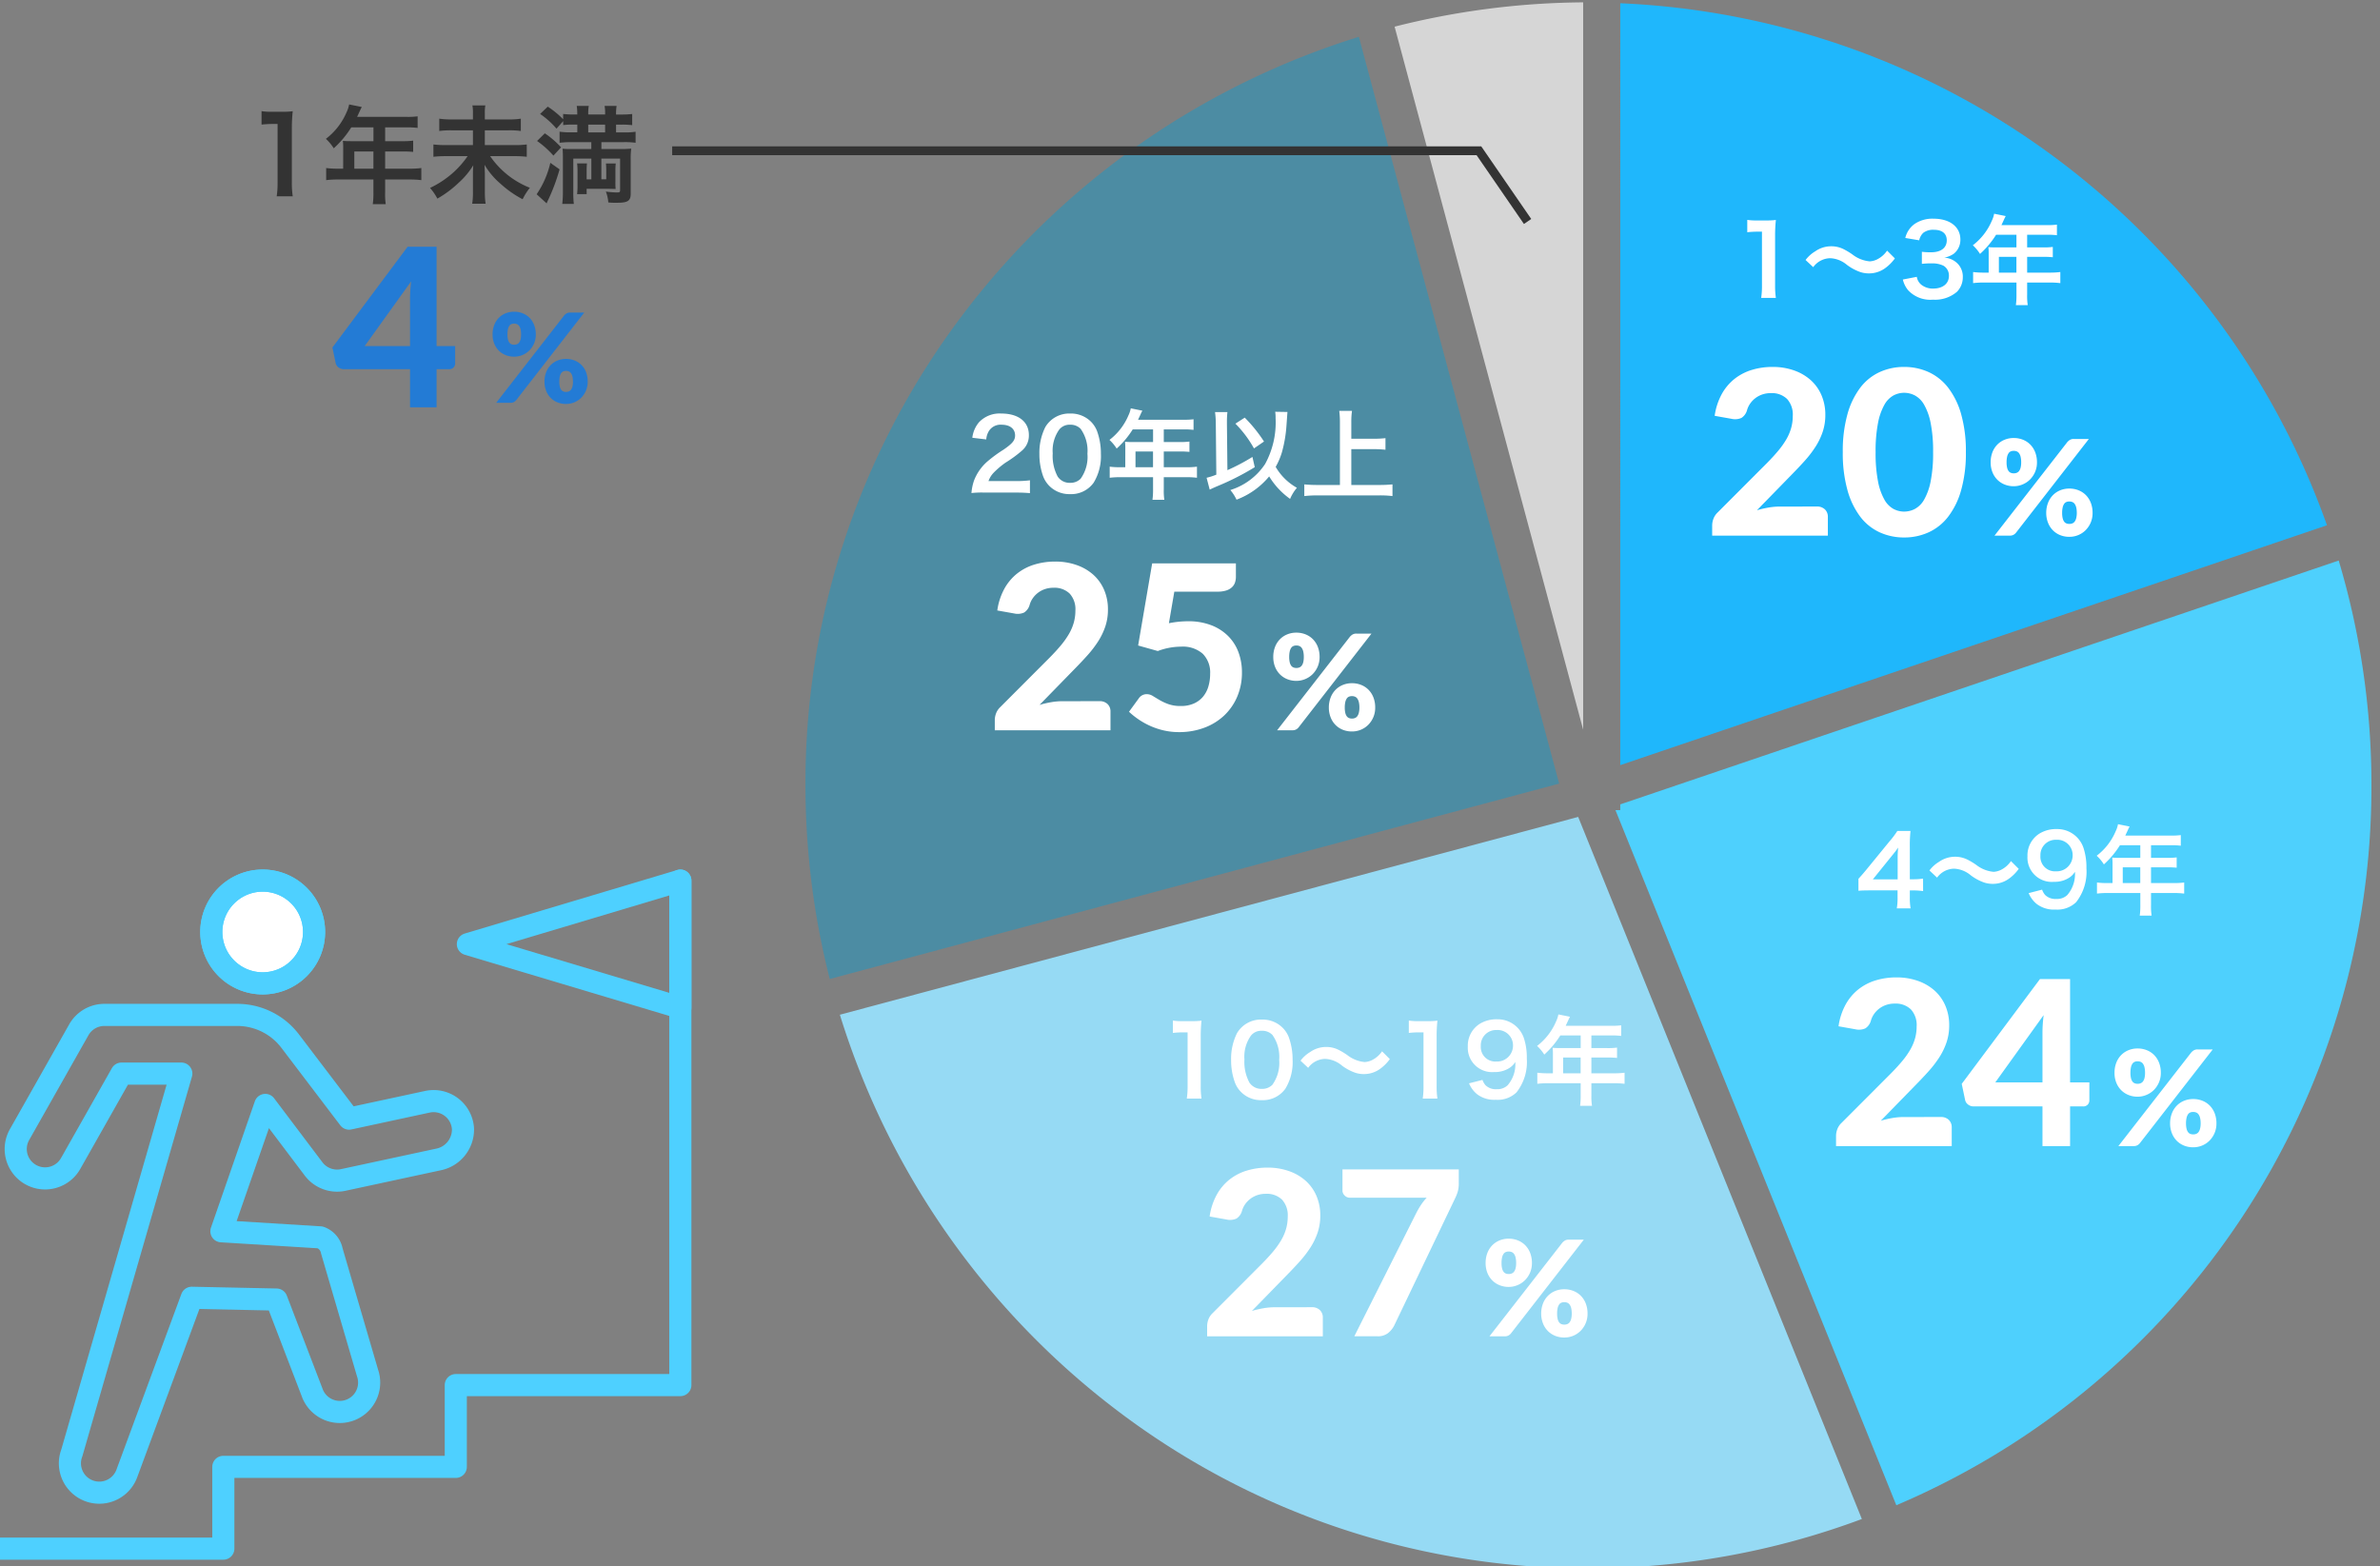 <svg xmlns="http://www.w3.org/2000/svg" xmlns:xlink="http://www.w3.org/1999/xlink" width="269" height="177" viewBox="0 0 269 177">
  <rect x="0" y="0" width="269" height="177" fill="#808080" stroke="none"/>
  <defs>
    <clipPath id="clip-path">
      <rect id="Rectangle_23168" data-name="Rectangle 23168" width="269" height="177" transform="translate(195 938)" fill="#fff" stroke="#707070" stroke-width="1"/>
    </clipPath>
  </defs>
  <g id="Group_39152" data-name="Group 39152" transform="translate(-199 -940)">
    <g id="Group_39151" data-name="Group 39151">
      <g id="Group_39150" data-name="Group 39150">
        <g id="Group_39149" data-name="Group 39149" transform="translate(4 3)">
          <g id="Group_39148" data-name="Group 39148">
            <g id="Group_39147" data-name="Group 39147">
              <g id="Group_39146" data-name="Group 39146">
                <g id="Group_39145" data-name="Group 39145">
                  <g id="Group_39143" data-name="Group 39143">
                    <g id="Group_39142" data-name="Group 39142">
                      <g id="Group_39141" data-name="Group 39141">
                        <g id="Group_39140" data-name="Group 39140" transform="translate(0 3)">
                          <g id="Mask_Group_58" data-name="Mask Group 58" transform="translate(0 -4)" clip-path="url(#clip-path)">
                            <g id="Group_39035" data-name="Group 39035" transform="translate(-423.717 886.709)">
                              <g id="Group_38714" data-name="Group 38714" transform="translate(617.684 150.823)">
                                <path id="Path_115840" data-name="Path 115840" d="M617.683,226.331h26.274v-9.243h26.274v-9.243h25.381V150.823" transform="translate(-617.683 -150.823)" fill="none" stroke="#4ed0ff" stroke-linecap="round" stroke-linejoin="round" stroke-width="2.5"/>
                                <g id="Group_38713" data-name="Group 38713" transform="translate(2.809)">
                                  <g id="Group_38712" data-name="Group 38712" transform="translate(13.001)">
                                    <g id="Group_38709" data-name="Group 38709" transform="translate(9.107)">
                                      <g id="Group_38708" data-name="Group 38708">
                                        <path id="Path_115841" data-name="Path 115841" d="M651.36,156.63a5.807,5.807,0,1,1-5.807-5.807A5.807,5.807,0,0,1,651.36,156.63Z" transform="translate(-639.747 -150.823)" fill="#fff" stroke="#4ed0ff" stroke-linecap="round" stroke-linejoin="round" stroke-width="2.5"/>
                                      </g>
                                    </g>
                                    <g id="Group_38711" data-name="Group 38711">
                                      <g id="Group_38710" data-name="Group 38710" transform="translate(9.107)">
                                        <path id="Path_115842" data-name="Path 115842" d="M651.36,156.63a5.807,5.807,0,1,1-5.807-5.807A5.807,5.807,0,0,1,651.36,156.63Z" transform="translate(-639.747 -150.823)" fill="none" stroke="#4ed0ff" stroke-linecap="round" stroke-linejoin="round" stroke-width="2.5"/>
                                      </g>
                                      <path id="Path_115843" data-name="Path 115843" d="M631.683,200.656" transform="translate(-631.683 -144.378)" fill="none" stroke="#4ed0ff" stroke-linecap="round" stroke-linejoin="round" stroke-width="2.5"/>
                                    </g>
                                  </g>
                                  <path id="Path_115844" data-name="Path 115844" d="M640.069,196.238l-7.349,19.885a3.318,3.318,0,1,1-6.207-2.35L638.888,170.9h-6.76l-5.748,10.16a3.318,3.318,0,0,1-5.777-3.266l6.7-11.844a3.32,3.32,0,0,1,2.889-1.685h15.021a7.515,7.515,0,0,1,5.982,2.967l6.657,8.757,8.858-1.907a3.326,3.326,0,0,1,4.014,3.082,3.454,3.454,0,0,1-2.8,3.447l-10.736,2.311a3.328,3.328,0,0,1-3.341-1.236l-5.468-7.244L643.42,188.72l11.179.691a2.029,2.029,0,0,1,1.3,1.53l4.041,13.811a3.319,3.319,0,0,1-6.269,2.182l-4.026-10.495Z" transform="translate(-620.171 -149.085)" fill="none" stroke="#4ed0ff" stroke-linecap="round" stroke-linejoin="round" stroke-width="2.5"/>
                                </g>
                                <path id="Path_115845" data-name="Path 115845" d="M652.939,186.531" transform="translate(-613.124 -146.205)" fill="none" stroke="#4ed0ff" stroke-linecap="round" stroke-linejoin="round" stroke-width="2.5"/>
                              </g>
                              <path id="Path_115846" data-name="Path 115846" d="M665.424,158.006l24.015-7.182v14.365Z" transform="translate(6.175 0)" fill="none" stroke="#4ed0ff" stroke-linecap="round" stroke-linejoin="round" stroke-width="2.5"/>
                            </g>
                            <g id="Group_39036" data-name="Group 39036" transform="translate(558.994 273.763)">
                              <path id="Path_116009" data-name="Path 116009" d="M-209.488,667.252a88.765,88.765,0,0,1,21.311-2.749V746.71Z" transform="translate(3.119 0)" fill="#d6d6d6"/>
                              <path id="Path_116010" data-name="Path 116010" d="M-185.175,664.6A88.818,88.818,0,0,1-105.3,723.6l-79.876,27.113Z" transform="translate(4.313 0.005)" fill="#1fb7fc"/>
                              <path id="Path_116011" data-name="Path 116011" d="M-184.64,837.186a87.642,87.642,0,0,1-53.51-18.018,89.223,89.223,0,0,1-31.1-44.551l83.448-22.358,32.063,79.357A88.078,88.078,0,0,1-184.64,837.186Z" transform="translate(0.182 4.312)" fill="#96daf4"/>
                              <path id="Path_116012" data-name="Path 116012" d="M-270.21,774.709a88.727,88.727,0,0,1-2.746-21.892,87.651,87.651,0,0,1,18.011-53.5,89.247,89.247,0,0,1,44.538-31.1l22.637,84.408Z" transform="translate(0 0.182)" fill="#4c8ca3"/>
                              <path id="Path_116013" data-name="Path 116013" d="M-185.693,752.852h.543V752.2l81.2-27.561a88.524,88.524,0,0,1,3.7,25.4,88.259,88.259,0,0,1-53.7,81.379Z" transform="translate(4.288 2.955)" fill="#4ed0fd"/>
                            </g>
                            <path id="Path_116090" data-name="Path 116090" d="M-13.9.132a9.221,9.221,0,0,1-.088-1.43V-6.864A16.575,16.575,0,0,1-13.9-8.679a8,8,0,0,1-1.122.055h-1.012a6.113,6.113,0,0,1-1.1-.066v1.4a9.783,9.783,0,0,1,1.133-.066h.528V-1.3a9.13,9.13,0,0,1-.088,1.43ZM-9.68-3.344A2.425,2.425,0,0,1-7.766-4.356a3.139,3.139,0,0,1,1.892.748,5.622,5.622,0,0,0,1.507.814A3.129,3.129,0,0,0-3.4-2.64a3.089,3.089,0,0,0,1.9-.627A4.8,4.8,0,0,0-.451-4.334l-.88-.88a2.948,2.948,0,0,1-1.144,1A2.174,2.174,0,0,1-3.289-4a3.73,3.73,0,0,1-1.947-.77,7.9,7.9,0,0,0-1-.605,3.087,3.087,0,0,0-1.419-.33,3.135,3.135,0,0,0-1.8.572,3.783,3.783,0,0,0-1.089.979ZM.451-1.947A2.905,2.905,0,0,0,1.067-.715,3.436,3.436,0,0,0,3.861.33,3.8,3.8,0,0,0,6.567-.561a2.329,2.329,0,0,0,.66-1.606A2.113,2.113,0,0,0,6.7-3.685a2.314,2.314,0,0,0-1.573-.737,2.715,2.715,0,0,0,1.067-.429,2.006,2.006,0,0,0,.759-1.617c0-1.43-1.188-2.354-3.025-2.354a3.572,3.572,0,0,0-2.156.6A2.733,2.733,0,0,0,.726-6.644L2.3-6.38a1.616,1.616,0,0,1,.462-.847,1.834,1.834,0,0,1,1.2-.341c.935,0,1.452.429,1.452,1.188,0,.847-.649,1.353-1.749,1.353A7.541,7.541,0,0,1,2.6-5.082v1.364a9.393,9.393,0,0,1,1.177-.055,2.85,2.85,0,0,1,1.265.264,1.282,1.282,0,0,1,.616,1.155c0,.869-.693,1.43-1.782,1.43a2.077,2.077,0,0,1-1.331-.429,1.429,1.429,0,0,1-.517-.9Zm9.7-.781H9.592a9.219,9.219,0,0,1-1.2-.066V-1.54a9.46,9.46,0,0,1,1.2-.066h3.7V-.253a8.017,8.017,0,0,1-.066,1.2h1.342A6.624,6.624,0,0,1,14.5-.231V-1.606H17.05a9.338,9.338,0,0,1,1.2.066V-2.794a8.985,8.985,0,0,1-1.2.066H14.5V-4.51h1.8a10.352,10.352,0,0,1,1.1.044V-5.632a8.075,8.075,0,0,1-1.133.055H14.5v-1.43h2.244a8.1,8.1,0,0,1,1.122.055v-1.2a7.811,7.811,0,0,1-1.122.055H11.594c.2-.429.308-.66.319-.693.077-.165.1-.2.165-.33l-1.309-.264a3.177,3.177,0,0,1-.264.8A6.828,6.828,0,0,1,8.36-5.819a4.815,4.815,0,0,1,.814.979,10.143,10.143,0,0,0,1.815-2.167h2.3v1.43h-2.4c-.3,0-.539-.011-.77-.033a6.04,6.04,0,0,1,.033.638Zm1.155,0V-4.51h1.98v1.782Z" transform="translate(409.619 971.541)" fill="#fff"/>
                            <path id="Path_116091" data-name="Path 116091" d="M-11.264-3.234a7.242,7.242,0,0,1-1.111.077h-.385V-6.765a15.483,15.483,0,0,1,.077-1.859h-1.485a10.469,10.469,0,0,1-.913,1.21l-2.607,3.19c-.385.462-.506.605-.88,1.012v1.353c.374-.033.726-.044,1.375-.044h3.047v.759A7.016,7.016,0,0,1-14.234.132h1.562a6.835,6.835,0,0,1-.088-1.254V-1.9h.4a8.49,8.49,0,0,1,1.1.077Zm-2.871.088H-16.94l2.112-2.618c.4-.484.528-.66.748-.979a12.448,12.448,0,0,0-.055,1.32Zm4.455-.2A2.425,2.425,0,0,1-7.766-4.356a3.139,3.139,0,0,1,1.892.748,5.622,5.622,0,0,0,1.507.814A3.129,3.129,0,0,0-3.4-2.64a3.089,3.089,0,0,0,1.9-.627A4.8,4.8,0,0,0-.451-4.334l-.88-.88a2.948,2.948,0,0,1-1.144,1A2.174,2.174,0,0,1-3.289-4a3.73,3.73,0,0,1-1.947-.77,7.9,7.9,0,0,0-1-.605,3.087,3.087,0,0,0-1.419-.33,3.135,3.135,0,0,0-1.8.572,3.783,3.783,0,0,0-1.089.979ZM.671-1.595a3.115,3.115,0,0,0,.9,1.221A3.178,3.178,0,0,0,3.7.264,3.047,3.047,0,0,0,6.039-.572,5.546,5.546,0,0,0,7.2-4.389a7.047,7.047,0,0,0-.319-2.277A3.119,3.119,0,0,0,3.861-8.833a3.6,3.6,0,0,0-1.925.484,2.9,2.9,0,0,0-1.4,2.585A2.747,2.747,0,0,0,3.531-2.871a2.99,2.99,0,0,0,1.782-.506A2.148,2.148,0,0,0,5.9-4a3.614,3.614,0,0,1-.858,2.618A1.662,1.662,0,0,1,3.8-.935,1.657,1.657,0,0,1,2.53-1.386a1.826,1.826,0,0,1-.341-.6Zm3.08-2.464A1.643,1.643,0,0,1,2-5.819,1.724,1.724,0,0,1,3.8-7.623,1.737,1.737,0,0,1,5.643-5.852,1.8,1.8,0,0,1,3.751-4.059Zm6.4,1.331H9.592a9.219,9.219,0,0,1-1.2-.066V-1.54a9.46,9.46,0,0,1,1.2-.066h3.7V-.253a8.017,8.017,0,0,1-.066,1.2h1.342A6.624,6.624,0,0,1,14.5-.231V-1.606H17.05a9.338,9.338,0,0,1,1.2.066V-2.794a8.985,8.985,0,0,1-1.2.066H14.5V-4.51h1.8a10.352,10.352,0,0,1,1.1.044V-5.632a8.075,8.075,0,0,1-1.133.055H14.5v-1.43h2.244a8.1,8.1,0,0,1,1.122.055v-1.2a7.811,7.811,0,0,1-1.122.055H11.594c.2-.429.308-.66.319-.693.077-.165.1-.2.165-.33l-1.309-.264a3.177,3.177,0,0,1-.264.8A6.828,6.828,0,0,1,8.36-5.819a4.815,4.815,0,0,1,.814.979,10.143,10.143,0,0,0,1.815-2.167h2.3v1.43h-2.4c-.3,0-.539-.011-.77-.033a6.04,6.04,0,0,1,.033.638Zm1.155,0V-4.51h1.98v1.782Z" transform="translate(423.619 1040.541)" fill="#fff"/>
                            <path id="Path_116092" data-name="Path 116092" d="M-21.736.132a9.221,9.221,0,0,1-.088-1.43V-6.864a16.575,16.575,0,0,1,.088-1.815,8,8,0,0,1-1.122.055H-23.87a6.113,6.113,0,0,1-1.1-.066v1.4a9.783,9.783,0,0,1,1.133-.066h.528V-1.3A9.13,9.13,0,0,1-23.4.132Zm6.809.176a3.122,3.122,0,0,0,2.673-1.3,5.777,5.777,0,0,0,.814-3.256A7.4,7.4,0,0,0-11.869-6.8,3.082,3.082,0,0,0-12.6-7.909,3.2,3.2,0,0,0-14.916-8.8a3.128,3.128,0,0,0-2.805,1.529,6.477,6.477,0,0,0-.671,3.047,7.362,7.362,0,0,0,.429,2.53,3.082,3.082,0,0,0,.726,1.111A3.169,3.169,0,0,0-14.927.308Zm.011-1.276a1.612,1.612,0,0,1-1.408-.715A4.948,4.948,0,0,1-16.885-4.3a4.1,4.1,0,0,1,.726-2.673,1.479,1.479,0,0,1,1.232-.561,1.59,1.59,0,0,1,1.2.462,4.266,4.266,0,0,1,.77,2.816,4.239,4.239,0,0,1-.77,2.827A1.6,1.6,0,0,1-14.916-.968ZM-9.68-3.344A2.425,2.425,0,0,1-7.766-4.356a3.139,3.139,0,0,1,1.892.748,5.622,5.622,0,0,0,1.507.814A3.129,3.129,0,0,0-3.4-2.64a3.089,3.089,0,0,0,1.9-.627A4.8,4.8,0,0,0-.451-4.334l-.88-.88a2.948,2.948,0,0,1-1.144,1A2.174,2.174,0,0,1-3.289-4a3.73,3.73,0,0,1-1.947-.77,7.9,7.9,0,0,0-1-.605,3.087,3.087,0,0,0-1.419-.33,3.135,3.135,0,0,0-1.8.572,3.783,3.783,0,0,0-1.089.979ZM4.928.132A9.221,9.221,0,0,1,4.84-1.3V-6.864a16.575,16.575,0,0,1,.088-1.815,8,8,0,0,1-1.122.055H2.794a6.113,6.113,0,0,1-1.1-.066v1.4a9.783,9.783,0,0,1,1.133-.066h.528V-1.3A9.13,9.13,0,0,1,3.267.132ZM8.5-1.595A3.115,3.115,0,0,0,9.4-.374a3.178,3.178,0,0,0,2.123.638,3.047,3.047,0,0,0,2.343-.836,5.546,5.546,0,0,0,1.166-3.817,7.047,7.047,0,0,0-.319-2.277,3.119,3.119,0,0,0-3.025-2.167,3.6,3.6,0,0,0-1.925.484,2.9,2.9,0,0,0-1.4,2.585,2.747,2.747,0,0,0,2.992,2.893,2.99,2.99,0,0,0,1.782-.506A2.148,2.148,0,0,0,13.728-4a3.614,3.614,0,0,1-.858,2.618,1.662,1.662,0,0,1-1.243.451,1.657,1.657,0,0,1-1.265-.451,1.826,1.826,0,0,1-.341-.6Zm3.08-2.464a1.643,1.643,0,0,1-1.749-1.76,1.724,1.724,0,0,1,1.793-1.8,1.737,1.737,0,0,1,1.848,1.771A1.8,1.8,0,0,1,11.583-4.059Zm6.4,1.331h-.561a9.219,9.219,0,0,1-1.2-.066V-1.54a9.46,9.46,0,0,1,1.2-.066h3.7V-.253a8.017,8.017,0,0,1-.066,1.2H22.4A6.624,6.624,0,0,1,22.33-.231V-1.606h2.552a9.338,9.338,0,0,1,1.2.066V-2.794a8.985,8.985,0,0,1-1.2.066H22.33V-4.51h1.8a10.352,10.352,0,0,1,1.1.044V-5.632a8.075,8.075,0,0,1-1.133.055H22.33v-1.43h2.244a8.1,8.1,0,0,1,1.122.055v-1.2a7.811,7.811,0,0,1-1.122.055H19.426c.2-.429.308-.66.319-.693.077-.165.1-.2.165-.33L18.6-9.383a3.177,3.177,0,0,1-.264.8,6.828,6.828,0,0,1-2.145,2.761,4.815,4.815,0,0,1,.814.979,10.143,10.143,0,0,0,1.815-2.167h2.3v1.43h-2.4c-.3,0-.539-.011-.77-.033a6.04,6.04,0,0,1,.033.638Zm1.155,0V-4.51h1.98v1.782Z" transform="translate(352.537 1062.041)" fill="#fff"/>
                            <path id="Path_116089" data-name="Path 116089" d="M-18.788.132c.7,0,1.144.022,1.661.066V-1.254a11.558,11.558,0,0,1-1.606.088h-3.08a2.652,2.652,0,0,1,.627-.99,9.623,9.623,0,0,1,1.309-1.1,13.771,13.771,0,0,0,1.848-1.353,2.233,2.233,0,0,0,.781-1.76c0-1.507-1.188-2.431-3.113-2.431a3.2,3.2,0,0,0-2.519.979,3.3,3.3,0,0,0-.759,1.76l1.573.187a2.091,2.091,0,0,1,.341-1.012,1.554,1.554,0,0,1,1.4-.649c.935,0,1.518.462,1.518,1.21,0,.561-.308.924-1.32,1.617a15.148,15.148,0,0,0-1.815,1.331,5.429,5.429,0,0,0-1.507,2.156A5.621,5.621,0,0,0-23.738.187,10.138,10.138,0,0,1-22.319.132ZM-12.6.308A3.122,3.122,0,0,0-9.922-.99a5.777,5.777,0,0,0,.814-3.256A7.4,7.4,0,0,0-9.537-6.8a3.082,3.082,0,0,0-.726-1.111A3.2,3.2,0,0,0-12.584-8.8a3.128,3.128,0,0,0-2.805,1.529,6.477,6.477,0,0,0-.671,3.047,7.362,7.362,0,0,0,.429,2.53A3.082,3.082,0,0,0-14.9-.583,3.169,3.169,0,0,0-12.6.308Zm.011-1.276a1.612,1.612,0,0,1-1.408-.715A4.948,4.948,0,0,1-14.553-4.3a4.1,4.1,0,0,1,.726-2.673A1.479,1.479,0,0,1-12.6-7.535a1.59,1.59,0,0,1,1.2.462,4.266,4.266,0,0,1,.77,2.816A4.239,4.239,0,0,1-11.4-1.43,1.6,1.6,0,0,1-12.584-.968Zm6.237-1.76h-.561a9.219,9.219,0,0,1-1.2-.066V-1.54a9.46,9.46,0,0,1,1.2-.066h3.7V-.253a8.017,8.017,0,0,1-.066,1.2h1.342A6.624,6.624,0,0,1-2-.231V-1.606H.55a9.338,9.338,0,0,1,1.2.066V-2.794a8.985,8.985,0,0,1-1.2.066H-2V-4.51H-.2a10.352,10.352,0,0,1,1.1.044V-5.632a8.075,8.075,0,0,1-1.133.055H-2v-1.43H.242a8.1,8.1,0,0,1,1.122.055v-1.2A7.811,7.811,0,0,1,.242-8.1H-4.906c.2-.429.308-.66.319-.693.077-.165.1-.2.165-.33l-1.309-.264A3.177,3.177,0,0,1-6-8.58,6.828,6.828,0,0,1-8.14-5.819a4.815,4.815,0,0,1,.814.979A10.143,10.143,0,0,0-5.511-7.007h2.3v1.43h-2.4c-.3,0-.539-.011-.77-.033a6.039,6.039,0,0,1,.033.638Zm1.155,0V-4.51h1.98v1.782ZM10.593-9a4.492,4.492,0,0,1,.044.726A9.765,9.765,0,0,1,9.449-3.091,7.32,7.32,0,0,1,5.522-.154a5.043,5.043,0,0,1,.7,1.089A8.762,8.762,0,0,0,9.911-1.694,8.574,8.574,0,0,0,12.276.847a4.839,4.839,0,0,1,.77-1.254,6.35,6.35,0,0,1-2.4-2.365,7.873,7.873,0,0,0,.693-1.606,14.766,14.766,0,0,0,.528-3.069c.1-1.408.1-1.408.11-1.529ZM3.938-1.892a7.191,7.191,0,0,1-1.1.352L3.19-.2c.275-.132.352-.165.77-.352A29.44,29.44,0,0,0,8.283-2.739L8.019-3.894A22.989,22.989,0,0,1,5.192-2.4L5.137-7.645v-.242a9.714,9.714,0,0,1,.055-1.078h-1.4a10.064,10.064,0,0,1,.088,1.309ZM6.094-7.656a12.71,12.71,0,0,1,2.1,2.8l1.133-.781a16.461,16.461,0,0,0-2.178-2.7Zm13.1,2.882H21.78a11.485,11.485,0,0,1,1.276.066V-6.017a11.2,11.2,0,0,1-1.276.066H19.195V-7.832A8.876,8.876,0,0,1,19.272-9.1H17.831a9.416,9.416,0,0,1,.077,1.265V-.726H15.4a14.515,14.515,0,0,1-1.518-.066V.528A13.75,13.75,0,0,1,15.4.451h6.985a12,12,0,0,1,1.463.077V-.792a14.127,14.127,0,0,1-1.485.066H19.195Z" transform="translate(328.537 993.541)" fill="#fff"/>
                            <g id="Group_39037" data-name="Group 39037" transform="translate(123.9 34.541)">
                              <path id="Path_116095" data-name="Path 116095" d="M12.727-3.289a1.253,1.253,0,0,1,.917.325,1.147,1.147,0,0,1,.332.858V0H.9V-1.17A2.177,2.177,0,0,1,1.04-1.9a1.886,1.886,0,0,1,.481-.722l5.59-5.6Q7.826-8.944,8.372-9.6a9.3,9.3,0,0,0,.91-1.287,5.554,5.554,0,0,0,.546-1.281,5.04,5.04,0,0,0,.182-1.365,2.614,2.614,0,0,0-.65-1.918,2.464,2.464,0,0,0-1.833-.656,2.926,2.926,0,0,0-.955.15,2.786,2.786,0,0,0-.78.41,2.728,2.728,0,0,0-.591.611,2.5,2.5,0,0,0-.364.767,1.5,1.5,0,0,1-.63.865,1.79,1.79,0,0,1-1.125.1l-1.9-.338a7.214,7.214,0,0,1,.78-2.418,5.721,5.721,0,0,1,1.43-1.729,5.912,5.912,0,0,1,1.963-1.034,7.953,7.953,0,0,1,2.379-.344,7.137,7.137,0,0,1,2.437.4,5.568,5.568,0,0,1,1.878,1.1A4.869,4.869,0,0,1,13.26-15.86a5.553,5.553,0,0,1,.429,2.21,5.97,5.97,0,0,1-.3,1.924,7.628,7.628,0,0,1-.812,1.684,12.233,12.233,0,0,1-1.189,1.553q-.676.754-1.43,1.521l-4,4.1a11.459,11.459,0,0,1,1.313-.306,7.31,7.31,0,0,1,1.222-.11ZM29.575-9.438a15.349,15.349,0,0,1-.533,4.29,8.83,8.83,0,0,1-1.469,3.009A5.889,5.889,0,0,1,25.356-.37a6.631,6.631,0,0,1-2.762.579A6.587,6.587,0,0,1,19.838-.37a5.8,5.8,0,0,1-2.2-1.768,8.893,8.893,0,0,1-1.449-3.009,15.528,15.528,0,0,1-.526-4.29,15.457,15.457,0,0,1,.526-4.284,8.9,8.9,0,0,1,1.449-3,5.8,5.8,0,0,1,2.2-1.768,6.587,6.587,0,0,1,2.756-.578,6.631,6.631,0,0,1,2.762.578,5.889,5.889,0,0,1,2.217,1.768,8.834,8.834,0,0,1,1.469,3A15.28,15.28,0,0,1,29.575-9.438Zm-3.705,0a16.132,16.132,0,0,0-.279-3.3,6.786,6.786,0,0,0-.735-2.054,2.677,2.677,0,0,0-1.046-1.053,2.665,2.665,0,0,0-1.216-.3,2.587,2.587,0,0,0-1.2.3,2.669,2.669,0,0,0-1.027,1.053,6.807,6.807,0,0,0-.722,2.054,16.506,16.506,0,0,0-.273,3.3,16.587,16.587,0,0,0,.273,3.315,6.807,6.807,0,0,0,.722,2.054,2.669,2.669,0,0,0,1.027,1.053,2.587,2.587,0,0,0,1.2.3,2.665,2.665,0,0,0,1.216-.3,2.677,2.677,0,0,0,1.046-1.053,6.786,6.786,0,0,0,.735-2.054A16.212,16.212,0,0,0,25.87-9.438Z" transform="translate(263.719 964)" fill="#fff"/>
                              <path id="Path_116096" data-name="Path 116096" d="M5.61-8.28a2.693,2.693,0,0,1-.218,1.095,2.726,2.726,0,0,1-.577.851,2.55,2.55,0,0,1-.836.551,2.6,2.6,0,0,1-.994.2,2.736,2.736,0,0,1-1.046-.2,2.428,2.428,0,0,1-.825-.551A2.522,2.522,0,0,1,.57-7.185,2.963,2.963,0,0,1,.375-8.28,3.118,3.118,0,0,1,.57-9.409a2.54,2.54,0,0,1,.544-.866,2.447,2.447,0,0,1,.825-.559,2.69,2.69,0,0,1,1.046-.2,2.746,2.746,0,0,1,1.054.2,2.429,2.429,0,0,1,.832.559,2.54,2.54,0,0,1,.544.866A3.118,3.118,0,0,1,5.61-8.28Zm-1.785,0a2.634,2.634,0,0,0-.064-.634,1.128,1.128,0,0,0-.176-.4.609.609,0,0,0-.266-.21.91.91,0,0,0-.334-.06.881.881,0,0,0-.33.06.568.568,0,0,0-.255.21,1.176,1.176,0,0,0-.165.4,2.792,2.792,0,0,0-.06.634,2.524,2.524,0,0,0,.06.6A1.088,1.088,0,0,0,2.4-7.3a.584.584,0,0,0,.255.2.881.881,0,0,0,.33.06.91.91,0,0,0,.334-.06.628.628,0,0,0,.266-.2,1.046,1.046,0,0,0,.176-.383A2.382,2.382,0,0,0,3.825-8.28Zm5.22-2.3a1.379,1.379,0,0,1,.278-.236.826.826,0,0,1,.457-.109h1.695L3.24-.33a.927.927,0,0,1-.281.236A.83.83,0,0,1,2.55,0H.81Zm2.85,8.018a2.719,2.719,0,0,1-.217,1.1,2.714,2.714,0,0,1-.578.855,2.55,2.55,0,0,1-.836.551A2.6,2.6,0,0,1,9.27.135,2.736,2.736,0,0,1,8.224-.06,2.428,2.428,0,0,1,7.4-.611a2.514,2.514,0,0,1-.544-.855,2.993,2.993,0,0,1-.2-1.1,3.118,3.118,0,0,1,.2-1.129A2.54,2.54,0,0,1,7.4-4.56a2.447,2.447,0,0,1,.825-.559,2.69,2.69,0,0,1,1.046-.2,2.746,2.746,0,0,1,1.054.2,2.429,2.429,0,0,1,.832.559,2.54,2.54,0,0,1,.544.866A3.118,3.118,0,0,1,11.895-2.565Zm-1.785,0a2.6,2.6,0,0,0-.064-.626,1.128,1.128,0,0,0-.176-.4A.609.609,0,0,0,9.6-3.8a.91.91,0,0,0-.334-.06.881.881,0,0,0-.33.06.568.568,0,0,0-.255.21,1.176,1.176,0,0,0-.165.4,2.752,2.752,0,0,0-.06.626,2.524,2.524,0,0,0,.06.6,1.088,1.088,0,0,0,.165.382.584.584,0,0,0,.255.2.881.881,0,0,0,.33.06A.91.91,0,0,0,9.6-1.38a.628.628,0,0,0,.266-.2,1.046,1.046,0,0,0,.176-.382A2.382,2.382,0,0,0,10.11-2.565Z" transform="translate(295.719 964)" fill="#fff"/>
                            </g>
                            <g id="Group_39038" data-name="Group 39038" transform="translate(137.9 103.541)">
                              <path id="Path_116097" data-name="Path 116097" d="M12.727-3.289a1.253,1.253,0,0,1,.917.325,1.147,1.147,0,0,1,.332.858V0H.9V-1.17A2.177,2.177,0,0,1,1.04-1.9a1.886,1.886,0,0,1,.481-.722l5.59-5.6Q7.826-8.944,8.372-9.6a9.3,9.3,0,0,0,.91-1.287,5.554,5.554,0,0,0,.546-1.281,5.04,5.04,0,0,0,.182-1.365,2.614,2.614,0,0,0-.65-1.918,2.464,2.464,0,0,0-1.833-.656,2.926,2.926,0,0,0-.955.15,2.786,2.786,0,0,0-.78.41,2.728,2.728,0,0,0-.591.611,2.5,2.5,0,0,0-.364.767,1.5,1.5,0,0,1-.63.865,1.79,1.79,0,0,1-1.125.1l-1.9-.338a7.214,7.214,0,0,1,.78-2.418,5.721,5.721,0,0,1,1.43-1.729,5.912,5.912,0,0,1,1.963-1.034,7.953,7.953,0,0,1,2.379-.344,7.137,7.137,0,0,1,2.437.4,5.568,5.568,0,0,1,1.878,1.1A4.869,4.869,0,0,1,13.26-15.86a5.553,5.553,0,0,1,.429,2.21,5.97,5.97,0,0,1-.3,1.924,7.628,7.628,0,0,1-.812,1.684,12.233,12.233,0,0,1-1.189,1.553q-.676.754-1.43,1.521l-4,4.1a11.459,11.459,0,0,1,1.313-.306,7.31,7.31,0,0,1,1.222-.11ZM24.232-7.2v-5.616q0-.442.032-.943t.1-1.047L18.9-7.2Zm5.3,0v2.028a.688.688,0,0,1-.188.487.686.686,0,0,1-.527.2H27.352V0h-3.12V-4.485H16.445a1.011,1.011,0,0,1-.617-.208.862.862,0,0,1-.345-.546l-.377-1.794,8.84-11.843h3.406V-7.2Z" transform="translate(263.719 964)" fill="#fff"/>
                              <path id="Path_116098" data-name="Path 116098" d="M5.61-8.28a2.693,2.693,0,0,1-.218,1.095,2.726,2.726,0,0,1-.577.851,2.55,2.55,0,0,1-.836.551,2.6,2.6,0,0,1-.994.2,2.736,2.736,0,0,1-1.046-.2,2.428,2.428,0,0,1-.825-.551A2.522,2.522,0,0,1,.57-7.185,2.963,2.963,0,0,1,.375-8.28,3.118,3.118,0,0,1,.57-9.409a2.54,2.54,0,0,1,.544-.866,2.447,2.447,0,0,1,.825-.559,2.69,2.69,0,0,1,1.046-.2,2.746,2.746,0,0,1,1.054.2,2.429,2.429,0,0,1,.832.559,2.54,2.54,0,0,1,.544.866A3.118,3.118,0,0,1,5.61-8.28Zm-1.785,0a2.634,2.634,0,0,0-.064-.634,1.128,1.128,0,0,0-.176-.4.609.609,0,0,0-.266-.21.91.91,0,0,0-.334-.06.881.881,0,0,0-.33.06.568.568,0,0,0-.255.21,1.176,1.176,0,0,0-.165.4,2.792,2.792,0,0,0-.06.634,2.524,2.524,0,0,0,.06.6A1.088,1.088,0,0,0,2.4-7.3a.584.584,0,0,0,.255.2.881.881,0,0,0,.33.06.91.91,0,0,0,.334-.06.628.628,0,0,0,.266-.2,1.046,1.046,0,0,0,.176-.383A2.382,2.382,0,0,0,3.825-8.28Zm5.22-2.3a1.379,1.379,0,0,1,.278-.236.826.826,0,0,1,.457-.109h1.695L3.24-.33a.927.927,0,0,1-.281.236A.83.83,0,0,1,2.55,0H.81Zm2.85,8.018a2.719,2.719,0,0,1-.217,1.1,2.714,2.714,0,0,1-.578.855,2.55,2.55,0,0,1-.836.551A2.6,2.6,0,0,1,9.27.135,2.736,2.736,0,0,1,8.224-.06,2.428,2.428,0,0,1,7.4-.611a2.514,2.514,0,0,1-.544-.855,2.993,2.993,0,0,1-.2-1.1,3.118,3.118,0,0,1,.2-1.129A2.54,2.54,0,0,1,7.4-4.56a2.447,2.447,0,0,1,.825-.559,2.69,2.69,0,0,1,1.046-.2,2.746,2.746,0,0,1,1.054.2,2.429,2.429,0,0,1,.832.559,2.54,2.54,0,0,1,.544.866A3.118,3.118,0,0,1,11.895-2.565Zm-1.785,0a2.6,2.6,0,0,0-.064-.626,1.128,1.128,0,0,0-.176-.4A.609.609,0,0,0,9.6-3.8a.91.91,0,0,0-.334-.06.881.881,0,0,0-.33.06.568.568,0,0,0-.255.21,1.176,1.176,0,0,0-.165.4,2.752,2.752,0,0,0-.06.626,2.524,2.524,0,0,0,.06.6,1.088,1.088,0,0,0,.165.382.584.584,0,0,0,.255.2.881.881,0,0,0,.33.06A.91.91,0,0,0,9.6-1.38a.628.628,0,0,0,.266-.2,1.046,1.046,0,0,0,.176-.382A2.382,2.382,0,0,0,10.11-2.565Z" transform="translate(295.719 964)" fill="#fff"/>
                            </g>
                            <g id="Group_39039" data-name="Group 39039" transform="translate(66.818 125.041)">
                              <path id="Path_116099" data-name="Path 116099" d="M12.727-3.289a1.253,1.253,0,0,1,.917.325,1.147,1.147,0,0,1,.332.858V0H.9V-1.17A2.177,2.177,0,0,1,1.04-1.9a1.886,1.886,0,0,1,.481-.722l5.59-5.6Q7.826-8.944,8.372-9.6a9.3,9.3,0,0,0,.91-1.287,5.554,5.554,0,0,0,.546-1.281,5.04,5.04,0,0,0,.182-1.365,2.614,2.614,0,0,0-.65-1.918,2.464,2.464,0,0,0-1.833-.656,2.926,2.926,0,0,0-.955.15,2.786,2.786,0,0,0-.78.41,2.728,2.728,0,0,0-.591.611,2.5,2.5,0,0,0-.364.767,1.5,1.5,0,0,1-.63.865,1.79,1.79,0,0,1-1.125.1l-1.9-.338a7.214,7.214,0,0,1,.78-2.418,5.721,5.721,0,0,1,1.43-1.729,5.912,5.912,0,0,1,1.963-1.034,7.953,7.953,0,0,1,2.379-.344,7.137,7.137,0,0,1,2.437.4,5.568,5.568,0,0,1,1.878,1.1A4.869,4.869,0,0,1,13.26-15.86a5.553,5.553,0,0,1,.429,2.21,5.97,5.97,0,0,1-.3,1.924,7.628,7.628,0,0,1-.812,1.684,12.233,12.233,0,0,1-1.189,1.553q-.676.754-1.43,1.521l-4,4.1a11.459,11.459,0,0,1,1.313-.306,7.31,7.31,0,0,1,1.222-.11ZM29.341-18.863v1.534a3.3,3.3,0,0,1-.149,1.092,6.535,6.535,0,0,1-.293.7L22.035-1.2a2.637,2.637,0,0,1-.7.845,1.871,1.871,0,0,1-1.2.351h-2.6L24.57-14a9.437,9.437,0,0,1,.533-.9,6.408,6.408,0,0,1,.611-.767h-8.7a.793.793,0,0,1-.566-.247.762.762,0,0,1-.253-.559v-2.392Z" transform="translate(263.719 964)" fill="#fff"/>
                              <path id="Path_116100" data-name="Path 116100" d="M5.61-8.28a2.693,2.693,0,0,1-.218,1.095,2.726,2.726,0,0,1-.577.851,2.55,2.55,0,0,1-.836.551,2.6,2.6,0,0,1-.994.2,2.736,2.736,0,0,1-1.046-.2,2.428,2.428,0,0,1-.825-.551A2.522,2.522,0,0,1,.57-7.185,2.963,2.963,0,0,1,.375-8.28,3.118,3.118,0,0,1,.57-9.409a2.54,2.54,0,0,1,.544-.866,2.447,2.447,0,0,1,.825-.559,2.69,2.69,0,0,1,1.046-.2,2.746,2.746,0,0,1,1.054.2,2.429,2.429,0,0,1,.832.559,2.54,2.54,0,0,1,.544.866A3.118,3.118,0,0,1,5.61-8.28Zm-1.785,0a2.634,2.634,0,0,0-.064-.634,1.128,1.128,0,0,0-.176-.4.609.609,0,0,0-.266-.21.91.91,0,0,0-.334-.06.881.881,0,0,0-.33.06.568.568,0,0,0-.255.21,1.176,1.176,0,0,0-.165.4,2.792,2.792,0,0,0-.06.634,2.524,2.524,0,0,0,.06.6A1.088,1.088,0,0,0,2.4-7.3a.584.584,0,0,0,.255.2.881.881,0,0,0,.33.06.91.91,0,0,0,.334-.06.628.628,0,0,0,.266-.2,1.046,1.046,0,0,0,.176-.383A2.382,2.382,0,0,0,3.825-8.28Zm5.22-2.3a1.379,1.379,0,0,1,.278-.236.826.826,0,0,1,.457-.109h1.695L3.24-.33a.927.927,0,0,1-.281.236A.83.83,0,0,1,2.55,0H.81Zm2.85,8.018a2.719,2.719,0,0,1-.217,1.1,2.714,2.714,0,0,1-.578.855,2.55,2.55,0,0,1-.836.551A2.6,2.6,0,0,1,9.27.135,2.736,2.736,0,0,1,8.224-.06,2.428,2.428,0,0,1,7.4-.611a2.514,2.514,0,0,1-.544-.855,2.993,2.993,0,0,1-.2-1.1,3.118,3.118,0,0,1,.2-1.129A2.54,2.54,0,0,1,7.4-4.56a2.447,2.447,0,0,1,.825-.559,2.69,2.69,0,0,1,1.046-.2,2.746,2.746,0,0,1,1.054.2,2.429,2.429,0,0,1,.832.559,2.54,2.54,0,0,1,.544.866A3.118,3.118,0,0,1,11.895-2.565Zm-1.785,0a2.6,2.6,0,0,0-.064-.626,1.128,1.128,0,0,0-.176-.4A.609.609,0,0,0,9.6-3.8a.91.91,0,0,0-.334-.06.881.881,0,0,0-.33.06.568.568,0,0,0-.255.21,1.176,1.176,0,0,0-.165.4,2.752,2.752,0,0,0-.06.626,2.524,2.524,0,0,0,.06.6,1.088,1.088,0,0,0,.165.382.584.584,0,0,0,.255.2.881.881,0,0,0,.33.06A.91.91,0,0,0,9.6-1.38a.628.628,0,0,0,.266-.2,1.046,1.046,0,0,0,.176-.382A2.382,2.382,0,0,0,10.11-2.565Z" transform="translate(295.719 964)" fill="#fff"/>
                            </g>
                            <g id="Group_39040" data-name="Group 39040" transform="translate(42.818 56.541)">
                              <path id="Path_116094" data-name="Path 116094" d="M12.727-3.289a1.253,1.253,0,0,1,.917.325,1.147,1.147,0,0,1,.332.858V0H.9V-1.17A2.177,2.177,0,0,1,1.04-1.9a1.886,1.886,0,0,1,.481-.722l5.59-5.6Q7.826-8.944,8.372-9.6a9.3,9.3,0,0,0,.91-1.287,5.554,5.554,0,0,0,.546-1.281,5.04,5.04,0,0,0,.182-1.365,2.614,2.614,0,0,0-.65-1.918,2.464,2.464,0,0,0-1.833-.656,2.926,2.926,0,0,0-.955.15,2.786,2.786,0,0,0-.78.41,2.728,2.728,0,0,0-.591.611,2.5,2.5,0,0,0-.364.767,1.5,1.5,0,0,1-.63.865,1.79,1.79,0,0,1-1.125.1l-1.9-.338a7.214,7.214,0,0,1,.78-2.418,5.721,5.721,0,0,1,1.43-1.729,5.912,5.912,0,0,1,1.963-1.034,7.953,7.953,0,0,1,2.379-.344,7.137,7.137,0,0,1,2.437.4,5.568,5.568,0,0,1,1.878,1.1A4.869,4.869,0,0,1,13.26-15.86a5.553,5.553,0,0,1,.429,2.21,5.97,5.97,0,0,1-.3,1.924,7.628,7.628,0,0,1-.812,1.684,12.233,12.233,0,0,1-1.189,1.553q-.676.754-1.43,1.521l-4,4.1a11.459,11.459,0,0,1,1.313-.306,7.31,7.31,0,0,1,1.222-.11ZM20.579-12.1a11.242,11.242,0,0,1,1.125-.169q.54-.052,1.046-.052a7.105,7.105,0,0,1,2.619.449,5.48,5.48,0,0,1,1.911,1.228,5.072,5.072,0,0,1,1.164,1.833,6.461,6.461,0,0,1,.39,2.262A6.9,6.9,0,0,1,28.3-3.8a6.332,6.332,0,0,1-1.475,2.132A6.663,6.663,0,0,1,24.576-.286a8.006,8.006,0,0,1-2.854.494A7.629,7.629,0,0,1,20.007.02a8.2,8.2,0,0,1-1.528-.507,8.614,8.614,0,0,1-1.319-.734,8.752,8.752,0,0,1-1.092-.871l1.1-1.508a1.079,1.079,0,0,1,.91-.481,1.3,1.3,0,0,1,.689.208q.338.208.767.462a6,6,0,0,0,1,.461,4.09,4.09,0,0,0,1.391.208,3.568,3.568,0,0,0,1.469-.28,2.845,2.845,0,0,0,1.034-.767,3.215,3.215,0,0,0,.611-1.157,4.961,4.961,0,0,0,.2-1.437,2.986,2.986,0,0,0-.839-2.268,3.4,3.4,0,0,0-2.437-.8,7.517,7.517,0,0,0-2.639.494l-2.223-.624,1.586-9.282h9.464v1.508a2,2,0,0,1-.111.682,1.305,1.305,0,0,1-.364.533,1.727,1.727,0,0,1-.65.351,3.29,3.29,0,0,1-.969.123H21.19Z" transform="translate(263.719 964)" fill="#fff"/>
                              <path id="Path_116093" data-name="Path 116093" d="M5.61-8.28a2.693,2.693,0,0,1-.218,1.095,2.726,2.726,0,0,1-.577.851,2.55,2.55,0,0,1-.836.551,2.6,2.6,0,0,1-.994.2,2.736,2.736,0,0,1-1.046-.2,2.428,2.428,0,0,1-.825-.551A2.522,2.522,0,0,1,.57-7.185,2.963,2.963,0,0,1,.375-8.28,3.118,3.118,0,0,1,.57-9.409a2.54,2.54,0,0,1,.544-.866,2.447,2.447,0,0,1,.825-.559,2.69,2.69,0,0,1,1.046-.2,2.746,2.746,0,0,1,1.054.2,2.429,2.429,0,0,1,.832.559,2.54,2.54,0,0,1,.544.866A3.118,3.118,0,0,1,5.61-8.28Zm-1.785,0a2.634,2.634,0,0,0-.064-.634,1.128,1.128,0,0,0-.176-.4.609.609,0,0,0-.266-.21.91.91,0,0,0-.334-.06.881.881,0,0,0-.33.06.568.568,0,0,0-.255.21,1.176,1.176,0,0,0-.165.4,2.792,2.792,0,0,0-.06.634,2.524,2.524,0,0,0,.06.6A1.088,1.088,0,0,0,2.4-7.3a.584.584,0,0,0,.255.2.881.881,0,0,0,.33.06.91.91,0,0,0,.334-.06.628.628,0,0,0,.266-.2,1.046,1.046,0,0,0,.176-.383A2.382,2.382,0,0,0,3.825-8.28Zm5.22-2.3a1.379,1.379,0,0,1,.278-.236.826.826,0,0,1,.457-.109h1.695L3.24-.33a.927.927,0,0,1-.281.236A.83.83,0,0,1,2.55,0H.81Zm2.85,8.018a2.719,2.719,0,0,1-.217,1.1,2.714,2.714,0,0,1-.578.855,2.55,2.55,0,0,1-.836.551A2.6,2.6,0,0,1,9.27.135,2.736,2.736,0,0,1,8.224-.06,2.428,2.428,0,0,1,7.4-.611a2.514,2.514,0,0,1-.544-.855,2.993,2.993,0,0,1-.2-1.1,3.118,3.118,0,0,1,.2-1.129A2.54,2.54,0,0,1,7.4-4.56a2.447,2.447,0,0,1,.825-.559,2.69,2.69,0,0,1,1.046-.2,2.746,2.746,0,0,1,1.054.2,2.429,2.429,0,0,1,.832.559,2.54,2.54,0,0,1,.544.866A3.118,3.118,0,0,1,11.895-2.565Zm-1.785,0a2.6,2.6,0,0,0-.064-.626,1.128,1.128,0,0,0-.176-.4A.609.609,0,0,0,9.6-3.8a.91.91,0,0,0-.334-.06.881.881,0,0,0-.33.06.568.568,0,0,0-.255.21,1.176,1.176,0,0,0-.165.4,2.752,2.752,0,0,0-.06.626,2.524,2.524,0,0,0,.06.6,1.088,1.088,0,0,0,.165.382.584.584,0,0,0,.255.2.881.881,0,0,0,.33.06A.91.91,0,0,0,9.6-1.38a.628.628,0,0,0,.266-.2,1.046,1.046,0,0,0,.176-.382A2.382,2.382,0,0,0,10.11-2.565Z" transform="translate(295.719 964)" fill="#fff"/>
                            </g>
                            <path id="Path_116088" data-name="Path 116088" d="M-16.9.144a10.059,10.059,0,0,1-.1-1.56V-7.488a18.082,18.082,0,0,1,.1-1.98,8.727,8.727,0,0,1-1.224.06h-1.1a6.669,6.669,0,0,1-1.2-.072v1.524a10.672,10.672,0,0,1,1.236-.072h.576v6.612a9.96,9.96,0,0,1-.1,1.56Zm5.7-3.12h-.612a10.057,10.057,0,0,1-1.308-.072V-1.68a10.32,10.32,0,0,1,1.308-.072h4.032V-.276a8.746,8.746,0,0,1-.072,1.308h1.464A7.226,7.226,0,0,1-6.456-.252v-1.5h2.784a10.187,10.187,0,0,1,1.308.072V-3.048a9.8,9.8,0,0,1-1.308.072H-6.456V-4.92h1.968a11.293,11.293,0,0,1,1.2.048V-6.144a8.809,8.809,0,0,1-1.236.06H-6.456v-1.56h2.448a8.832,8.832,0,0,1,1.224.06V-8.892a8.521,8.521,0,0,1-1.224.06H-9.624c.216-.468.336-.72.348-.756.084-.18.108-.216.18-.36l-1.428-.288a3.466,3.466,0,0,1-.288.876,7.449,7.449,0,0,1-2.34,3.012,5.253,5.253,0,0,1,.888,1.068,11.065,11.065,0,0,0,1.98-2.364h2.508v1.56h-2.616c-.324,0-.588-.012-.84-.036a6.589,6.589,0,0,1,.036.7Zm1.26,0V-4.92h2.16v1.944ZM4.812-8.544v-.72a4.2,4.2,0,0,1,.06-.864H3.408a4.509,4.509,0,0,1,.06.852v.732H1.1a8.961,8.961,0,0,1-1.44-.084v1.392a9.678,9.678,0,0,1,1.452-.072H3.468V-5.64H.432A11.862,11.862,0,0,1-1-5.712V-4.32a12.66,12.66,0,0,1,1.44-.072H2.868A10.505,10.505,0,0,1,1.392-2.676,10.954,10.954,0,0,1-1.38-.8,6.2,6.2,0,0,1-.552.408,12.1,12.1,0,0,0,1.824-1.356a8.933,8.933,0,0,0,1.68-2c-.036.564-.036.732-.036,1.128V-.3A7.83,7.83,0,0,1,3.384.984H4.9a8.711,8.711,0,0,1-.084-1.3v-1.98c0-.24-.012-.432-.036-1.116A8.5,8.5,0,0,0,6.6-1.26,11.977,11.977,0,0,0,9.084.48,6.829,6.829,0,0,1,9.9-.816,9.815,9.815,0,0,1,5.412-4.392H8.1a12.017,12.017,0,0,1,1.452.072V-5.712A10.967,10.967,0,0,1,8.1-5.64H4.812V-7.308H7.44a8.956,8.956,0,0,1,1.44.072V-8.628a8.278,8.278,0,0,1-1.452.084ZM16.848-5.976v.78H14.5a8.807,8.807,0,0,1-.9-.036c.024.324.036.588.036,1.02v3.84a11.014,11.014,0,0,1-.072,1.38h1.308a10.05,10.05,0,0,1-.06-1.32v-3.8h2.04v2.34H16.32v-.876a8.387,8.387,0,0,1,.036-.924H15.24a6.6,6.6,0,0,1,.048.924v1.584A7.139,7.139,0,0,1,15.24-.1h1.08V-.7h2.46c.42.012.7.012.816.024a9.062,9.062,0,0,1-.024-.912V-2.64a7.948,7.948,0,0,1,.036-.924H18.5a8.85,8.85,0,0,1,.036.924v.864h-.552v-2.34H20.1V-.564c0,.24-.048.276-.372.276a10.834,10.834,0,0,1-1.236-.1A4.245,4.245,0,0,1,18.768.84c.228.024.288.024.54.036h.456C20.976.876,21.3.66,21.3-.156V-4.008a8.011,8.011,0,0,1,.06-1.236,12.2,12.2,0,0,1-1.32.048H17.988v-.78H20.52a9.117,9.117,0,0,1,1.332.072V-7.152a6.959,6.959,0,0,1-1.332.072h-.876v-.876h.648a10.435,10.435,0,0,1,1.176.06v-1.26a10.583,10.583,0,0,1-1.2.06h-.624V-9.18a5.714,5.714,0,0,1,.06-.888H18.348a4.606,4.606,0,0,1,.06.888V-9.1H16.5V-9.18a4.385,4.385,0,0,1,.06-.888H15.2a5.83,5.83,0,0,1,.06.888V-9.1h-.408a10.2,10.2,0,0,1-1.188-.06v.6a10.148,10.148,0,0,0-1.74-1.428l-.864.828A9.279,9.279,0,0,1,12.912-7.5l.756-.852V-7.9a8.227,8.227,0,0,1,1.164-.06h.432v.876h-.732a8.31,8.31,0,0,1-1.272-.072V-5.9a9.2,9.2,0,0,1,1.308-.072ZM16.5-7.08v-.876h1.908v.876Zm-5.784.972a10.494,10.494,0,0,1,1.848,1.656l.864-.936a10.282,10.282,0,0,0-1.836-1.584Zm1.5,2.472A10.4,10.4,0,0,1,10.668-.084L11.8.948a3.031,3.031,0,0,1,.192-.432A22.224,22.224,0,0,0,13.26-2.9Z" transform="translate(244.986 960.041)" fill="#333"/>
                            <g id="Group_39041" data-name="Group 39041" transform="translate(218.545 959.041)">
                              <path id="Path_116086" data-name="Path 116086" d="M8.8-6.925v-5.4q0-.425.031-.906t.094-1.006L3.675-6.925Zm5.1,0v1.95a.661.661,0,0,1-.181.469.659.659,0,0,1-.506.194H11.8V0h-3V-4.312H1.313a.972.972,0,0,1-.594-.2.829.829,0,0,1-.331-.525L.025-6.763l8.5-11.387H11.8V-6.925Z" transform="translate(13.999 25)" fill="#237bd5"/>
                              <path id="Path_116087" data-name="Path 116087" d="M5.236-7.728a2.513,2.513,0,0,1-.2,1.022,2.544,2.544,0,0,1-.539.794,2.38,2.38,0,0,1-.78.514,2.425,2.425,0,0,1-.928.182A2.553,2.553,0,0,1,1.81-5.4a2.266,2.266,0,0,1-.77-.514,2.354,2.354,0,0,1-.507-.794A2.766,2.766,0,0,1,.35-7.728,2.91,2.91,0,0,1,.532-8.781a2.37,2.37,0,0,1,.507-.809,2.284,2.284,0,0,1,.77-.521,2.511,2.511,0,0,1,.976-.186,2.563,2.563,0,0,1,.984.186,2.267,2.267,0,0,1,.777.521,2.371,2.371,0,0,1,.507.809A2.91,2.91,0,0,1,5.236-7.728Zm-1.666,0a2.458,2.458,0,0,0-.059-.592,1.053,1.053,0,0,0-.164-.375.568.568,0,0,0-.249-.2.849.849,0,0,0-.311-.056.822.822,0,0,0-.308.056.53.53,0,0,0-.238.2,1.1,1.1,0,0,0-.154.375,2.606,2.606,0,0,0-.056.592,2.356,2.356,0,0,0,.056.56,1.015,1.015,0,0,0,.154.357.545.545,0,0,0,.238.189.822.822,0,0,0,.308.056A.849.849,0,0,0,3.1-6.622a.586.586,0,0,0,.249-.189.977.977,0,0,0,.164-.357A2.223,2.223,0,0,0,3.57-7.728ZM8.442-9.877A1.287,1.287,0,0,1,8.7-10.1a.77.77,0,0,1,.427-.1H10.71L3.024-.308a.865.865,0,0,1-.263.22A.775.775,0,0,1,2.38,0H.756ZM11.1-2.394a2.538,2.538,0,0,1-.2,1.026,2.533,2.533,0,0,1-.539.8,2.38,2.38,0,0,1-.781.515,2.425,2.425,0,0,1-.928.182,2.553,2.553,0,0,1-.976-.182,2.266,2.266,0,0,1-.77-.515,2.347,2.347,0,0,1-.508-.8,2.793,2.793,0,0,1-.182-1.026A2.91,2.91,0,0,1,6.4-3.447a2.37,2.37,0,0,1,.508-.809,2.284,2.284,0,0,1,.77-.522,2.511,2.511,0,0,1,.976-.185,2.563,2.563,0,0,1,.984.185,2.267,2.267,0,0,1,.777.522,2.37,2.37,0,0,1,.508.809A2.91,2.91,0,0,1,11.1-2.394Zm-1.666,0a2.423,2.423,0,0,0-.06-.585,1.053,1.053,0,0,0-.164-.374.568.568,0,0,0-.248-.2.849.849,0,0,0-.312-.056.822.822,0,0,0-.308.056.53.53,0,0,0-.238.2,1.1,1.1,0,0,0-.154.374,2.568,2.568,0,0,0-.056.585,2.356,2.356,0,0,0,.056.56,1.015,1.015,0,0,0,.154.357.545.545,0,0,0,.238.189.822.822,0,0,0,.308.056.849.849,0,0,0,.312-.056.586.586,0,0,0,.248-.189.977.977,0,0,0,.164-.357A2.223,2.223,0,0,0,9.436-2.394Z" transform="translate(31.779 24.489)" fill="#237bd5"/>
                            </g>
                            <path id="Path_116017" data-name="Path 116017" d="M21392.688,1948.644h91.182l5.5,7.992" transform="translate(-21121.715 -993.603)" fill="none" stroke="#333" stroke-width="1"/>
                          </g>
                        </g>
                      </g>
                    </g>
                  </g>
                </g>
              </g>
            </g>
          </g>
        </g>
      </g>
    </g>
  </g>
</svg>
